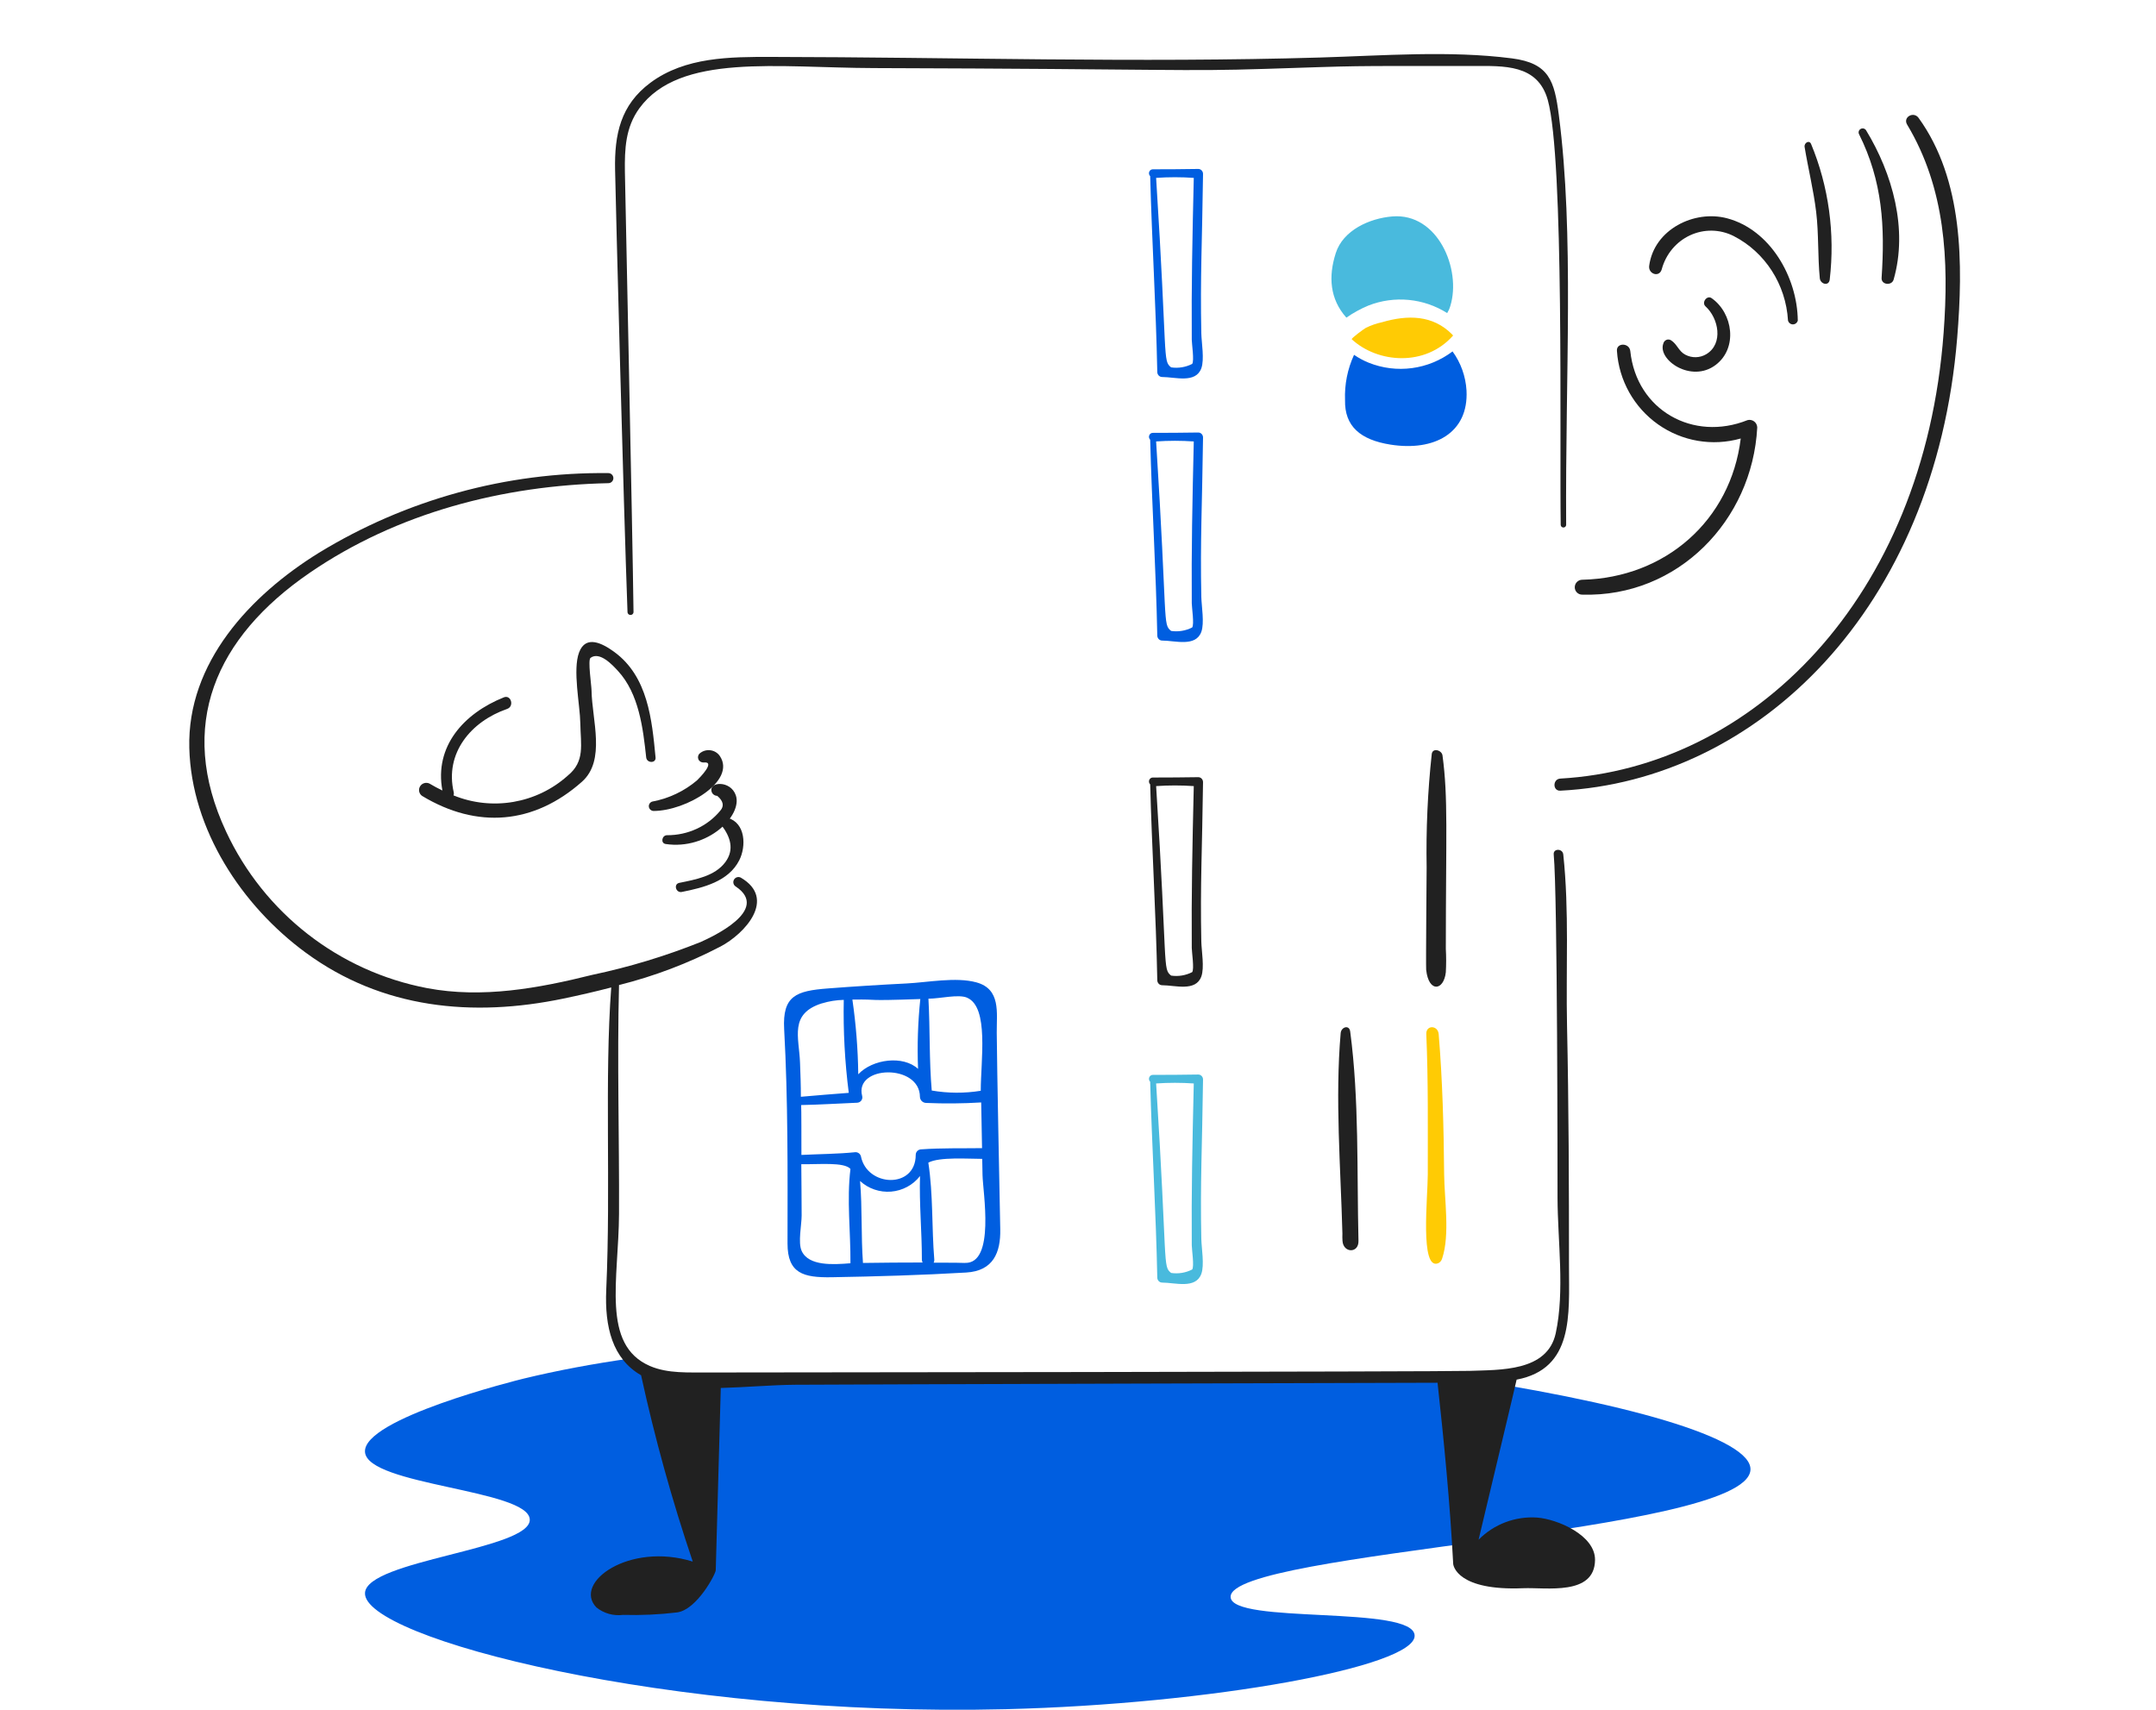 <?xml version="1.0" encoding="UTF-8"?>
<svg xmlns="http://www.w3.org/2000/svg" xmlns:xlink="http://www.w3.org/1999/xlink" width="319px" height="253px" viewBox="0 0 319 253" version="1.1">
  <title>Group 17</title>
  <g id="Page-1" stroke="none" stroke-width="1" fill="none" fill-rule="evenodd">
    <g id="Group-17">
      <rect id="Rectangle" x="0" y="0" width="319" height="245"></rect>
      <g id="streamline-icon-payment-processed-1@400x400" transform="translate(28, 8)" fill-rule="nonzero">
        <path d="M230.991,209.578 C231.48,204.819 212.205,199.357 185.045,195.44 C156.639,195.732 83.293,195.433 78.991,195.882 C76.19,196.223 73.355,196.145 70.578,195.649 C68.633,195.251 66.83,194.336 65.358,193 C59.721,193.801 54.392,194.802 49.481,195.994 C48.453,196.243 25.617,201.928 26.005,206.866 C26.393,211.805 50.189,212.397 50.384,216.834 C50.579,221.271 26.284,222.866 26.005,227.699 C25.619,234.375 70.951,246.143 120.805,244.91 C151.173,244.161 181.347,238.633 181.308,234.038 C181.269,229.443 154.096,232.422 154.08,228.283 C154.05,221.506 230.023,219.009 230.991,209.578 Z" id="Path" fill="#005EE0"></path>
        <path d="M150,17.74 C150.002,17.544 149.928,17.354 149.794,17.215 C149.661,17.076 149.48,16.999 149.291,17 C147.047,17.026 144.805,17.062 142.562,17.052 C142.331,17.052 142.123,17.199 142.039,17.423 C141.954,17.647 142.01,17.903 142.18,18.066 C142.435,27.73 143.038,37.381 143.231,47.044 C143.235,47.452 143.55,47.781 143.941,47.785 C145.864,47.785 148.914,48.778 149.746,46.497 C150.225,45.188 149.776,42.716 149.746,41.316 C149.574,32.944 149.871,27.713 150,17.74 Z M148.333,42.276 C148.333,42.846 148.727,45.428 148.39,45.85 C147.426,46.341 146.343,46.518 145.281,46.36 C143.994,45.332 144.778,45.364 143.059,18.321 C144.914,18.192 146.775,18.192 148.63,18.321 C148.415,27.485 148.277,34.301 148.333,42.272 L148.333,42.276 Z" id="Shape" fill="#005EE0"></path>
        <path d="M150,56.74 C150.002,56.544 149.928,56.354 149.795,56.215 C149.662,56.076 149.48,55.998 149.291,56 C147.047,56.026 144.805,56.06 142.562,56.051 C142.331,56.05 142.123,56.198 142.039,56.422 C141.954,56.646 142.01,56.901 142.18,57.065 C142.435,66.73 143.038,76.38 143.231,86.045 C143.235,86.452 143.55,86.781 143.941,86.785 C145.864,86.785 148.914,87.778 149.746,85.497 C150.225,84.188 149.776,81.715 149.746,80.317 C149.574,71.948 149.871,66.714 150,56.74 Z M148.333,81.276 C148.333,81.845 148.727,84.429 148.39,84.85 C147.426,85.34 146.343,85.519 145.281,85.361 C143.994,84.332 144.778,84.364 143.059,57.321 C144.914,57.191 146.775,57.191 148.63,57.321 C148.415,66.49 148.277,73.3 148.333,81.272 L148.333,81.276 Z" id="Shape" fill="#005EE0"></path>
        <path d="M150,107.74 C150.002,107.544 149.928,107.354 149.794,107.215 C149.661,107.076 149.48,106.999 149.291,107 C147.048,107.026 144.806,107.06 142.564,107.052 C142.333,107.05 142.124,107.197 142.039,107.421 C141.954,107.646 142.01,107.901 142.18,108.065 C142.435,117.73 143.039,127.381 143.232,137.044 C143.235,137.452 143.551,137.781 143.942,137.785 C145.865,137.785 148.914,138.778 149.746,136.497 C150.225,135.188 149.776,132.714 149.746,131.316 C149.574,122.948 149.871,117.713 150,107.74 Z M148.333,132.276 C148.333,132.846 148.728,135.435 148.39,135.849 C147.426,136.34 146.343,136.518 145.281,136.36 C143.994,135.332 144.779,135.364 143.06,108.321 C144.914,108.192 146.775,108.192 148.63,108.321 C148.415,117.485 148.277,124.3 148.333,132.272 L148.333,132.276 Z" id="Shape" fill="#212121"></path>
        <path d="M150,151.74 C150.002,151.544 149.928,151.354 149.794,151.215 C149.661,151.076 149.48,150.999 149.291,151 C147.047,151.026 144.805,151.062 142.562,151.052 C142.331,151.052 142.123,151.199 142.039,151.423 C141.954,151.647 142.01,151.903 142.18,152.066 C142.435,161.731 143.038,171.381 143.231,181.046 C143.235,181.453 143.551,181.782 143.941,181.785 C145.864,181.785 148.914,182.778 149.746,180.497 C150.225,179.188 149.776,176.716 149.746,175.318 C149.574,166.949 149.871,161.715 150,151.74 Z M148.333,176.276 C148.333,176.846 148.727,179.437 148.39,179.85 C147.426,180.342 146.343,180.519 145.281,180.36 C143.994,179.332 144.778,179.365 143.059,152.321 C144.914,152.193 146.775,152.193 148.63,152.321 C148.415,161.485 148.277,168.301 148.333,176.272 L148.333,176.276 Z" id="Shape" fill="#49BADD"></path>
        <path d="M188.985,49.792 C189.307,56.055 184.248,58.82 177.733,57.79 C173.297,57.088 170.921,55.086 171.011,51.188 C170.923,48.884 171.38,46.593 172.344,44.505 C173.017,44.968 173.737,45.356 174.492,45.663 C178.638,47.329 183.341,46.7 186.918,44 C188.146,45.687 188.864,47.699 188.985,49.792 Z" id="Path" fill="#005EE0"></path>
        <path d="M186.124,38.328 C182.643,36.122 178.3,35.708 174.457,37.217 C173.313,37.696 172.224,38.293 171.207,39 C168.766,36.257 168.519,32.937 169.643,29.439 C170.72,26.08 174.607,24.306 178.007,24.026 C184.745,23.469 188.256,31.845 186.589,37.274 C186.481,37.644 186.324,37.998 186.124,38.328 Z" id="Path" fill="#49BADD"></path>
        <path d="M187,41.651 C186.945,41.58 186.886,41.512 186.823,41.448 C183.993,38.607 180.288,38.564 176.478,39.682 C175.651,39.857 174.847,40.138 174.083,40.517 C173.883,40.617 171.869,42.078 172.007,42.205 C175.867,45.755 182.892,46.293 187,41.651 Z" id="Path" fill="#FFCB04"></path>
        <path d="M199.433,216.557 C196.206,216.334 193.042,217.531 190.768,219.835 C192.575,212.256 196.345,196.49 196.398,196.146 C204.884,194.537 204.151,186.519 204.147,179.418 C204.147,167.533 204.115,155.64 203.857,143.763 C203.676,135.388 204.198,126.796 203.3,118.428 C203.203,117.527 201.801,117.52 201.886,118.428 C202.461,124.501 202.445,166.673 202.451,169.261 C202.467,175.581 203.538,183.024 202.184,189.284 C200.944,194.991 193.918,194.678 189.422,194.85 C186.106,194.977 78.176,195.103 76.829,195.089 C73.973,195.058 70.835,195.286 68.15,194.123 C60.934,190.981 63.546,181.296 63.59,171.605 C63.641,160.33 63.301,149.026 63.59,137.759 C68.8,136.453 73.84,134.54 78.606,132.059 C82.229,130.153 86.926,124.991 81.625,121.873 C81.262,121.671 80.804,121.8 80.6,122.163 C80.395,122.525 80.521,122.985 80.881,123.192 C86.053,126.679 77.262,130.668 75.675,131.388 C70.473,133.471 65.101,135.099 59.618,136.255 C51.667,138.241 43.346,139.758 35.194,138.215 C22.137,135.726 11.069,127.103 5.445,115.038 C-1.89,99.319 3.9,86.323 17.791,76.781 C30.796,67.849 46.465,63.831 62.011,63.496 C62.422,63.496 62.755,63.162 62.755,62.75 C62.755,62.339 62.422,62.005 62.011,62.005 C46.908,61.837 32.062,65.928 19.168,73.808 C9.036,80.079 -0.323,90.052 0.009,102.691 C0.324,114.739 7.773,126.029 17.255,132.981 C28.567,141.274 41.913,142.558 55.364,139.762 C57.692,139.277 60.065,138.734 62.437,138.115 C61.431,151.596 62.389,167.514 61.7,182.834 C61.452,188.378 62.623,193.064 66.855,195.501 C68.889,204.827 71.441,214.031 74.5,223.071 C65.104,220.138 56.72,226.184 60.242,229.852 C61.352,230.741 62.776,231.14 64.185,230.956 C66.854,231.032 69.524,230.91 72.175,230.592 C75.104,230.205 77.886,224.921 77.902,224.34 C78.141,215.353 78.389,206.367 78.646,197.381 C82.365,197.283 86.239,196.926 89.646,196.904 C99.031,196.843 183.459,196.606 184.699,196.606 C185.673,205.511 186.543,214.437 187.012,223.382 C187.012,223.702 187.689,227.422 197.379,227.01 C200.755,226.872 207.952,228.166 208,222.823 C208.032,219.164 202.448,216.793 199.433,216.557 Z" id="Path" fill="#212121"></path>
        <path d="M72.883,123.984 C76.078,123.343 79.782,122.439 81.38,119.296 C82.422,117.246 82.333,113.793 79.692,113.026 C79.078,112.848 78.374,113.613 78.8,114.171 C80.051,115.822 80.698,117.707 79.325,119.563 C77.788,121.644 74.887,122.155 72.508,122.638 C71.616,122.82 71.999,124.161 72.883,123.984 Z" id="Path" fill="#212121"></path>
        <path d="M70.493,116.889 C76.736,117.819 81.867,112.67 80.877,109.702 C80.117,107.419 76.807,107.634 77.296,109.16 C77.407,109.51 77.739,109.753 78.121,109.763 C79.027,110.518 79.177,111.273 78.577,111.951 C76.672,114.268 73.757,115.61 70.681,115.587 C69.933,115.6 69.704,116.772 70.493,116.889 Z" id="Path" fill="#212121"></path>
        <path d="M68.68,112 C73.541,112 80.954,107.562 78.523,103.893 C78.209,103.417 77.698,103.097 77.122,103.019 C76.547,102.94 75.966,103.11 75.53,103.485 C75.284,103.704 75.205,104.051 75.332,104.351 C75.459,104.652 75.766,104.842 76.099,104.828 C77.979,104.611 75.506,107.104 75.127,107.472 C73.236,109.076 70.944,110.16 68.483,110.616 C68.158,110.73 67.959,111.052 68.007,111.386 C68.055,111.72 68.336,111.976 68.68,112 L68.68,112 Z" id="Path" fill="#212121"></path>
        <path d="M63.433,91.276 C66.543,94.647 67.144,99.766 67.611,104.082 C67.705,104.95 69.082,104.973 68.996,104.082 C68.461,98.488 67.865,92.104 62.895,88.474 C61.106,87.167 58.672,85.921 57.686,88.525 C56.699,91.13 57.822,96.289 57.863,99.018 C57.913,102.229 58.592,104.65 55.999,106.774 C51.407,110.896 44.831,112.032 39.102,109.694 C39.161,109.552 39.173,109.396 39.138,109.248 C37.774,103.448 41.676,98.755 47.03,96.902 C48.134,96.52 47.613,94.763 46.551,95.187 C40.611,97.562 36.235,102.448 37.458,108.973 C36.818,108.66 36.17,108.323 35.528,107.937 C35.025,107.707 34.428,107.892 34.148,108.366 C33.868,108.839 33.996,109.446 34.445,109.768 C42.594,114.692 50.995,113.985 58.1,107.68 C61.668,104.513 59.594,98.546 59.523,94.173 C59.51,93.349 58.948,89.655 59.375,89.343 C60.741,88.34 62.645,90.421 63.433,91.276 Z" id="Path" fill="#212121"></path>
        <path d="M255.872,9.444 C255.137,8.425 253.515,9.333 254.176,10.434 C259.842,19.887 260.375,30.488 259.576,41.246 C256.642,80.721 231.216,105.601 202.867,107.208 C201.714,107.274 201.707,109.057 202.867,108.999 C232.124,107.507 258.31,82.149 261.584,41.984 C262.469,31.116 262.501,18.613 255.872,9.444 Z" id="Path" fill="#212121"></path>
        <path d="M250.4,33.131 C250.332,34.153 251.904,34.326 252.18,33.367 C254.323,25.922 252.023,17.705 248.09,11.255 C247.912,11.001 247.568,10.925 247.298,11.08 C247.029,11.235 246.924,11.569 247.058,11.848 C250.555,18.854 250.904,25.532 250.4,33.131 Z" id="Path" fill="#212121"></path>
        <path d="M241.256,33.174 C241.34,34.031 242.566,34.4 242.721,33.396 C243.529,26.54 242.573,19.569 239.965,13.302 C239.693,12.667 238.908,13.139 239.009,13.752 C239.544,16.984 240.328,20.115 240.718,23.359 C241.109,26.604 240.938,29.923 241.256,33.174 Z" id="Path" fill="#212121"></path>
        <path d="M217.87,31.847 C218.472,29.613 220.007,27.771 222.059,26.819 C224.112,25.867 226.469,25.903 228.493,26.918 C233.161,29.302 236.235,34.075 236.552,39.431 C236.641,39.767 236.938,40 237.276,40 C237.614,40 237.911,39.767 238,39.431 C237.925,32.981 233.895,25.982 227.535,24.3 C222.711,23.021 216.739,25.922 216.012,31.322 C215.844,32.549 217.517,33.12 217.87,31.847 Z" id="Path" fill="#212121"></path>
        <path d="M224.473,44.404 C223.513,44.978 222.34,45.008 221.354,44.484 C220.366,43.969 220.137,42.899 219.236,42.348 C219.03,42.22 218.779,42.2 218.557,42.294 C218.335,42.388 218.168,42.585 218.106,42.827 C217.207,45.226 222.217,48.739 225.844,46.005 C229.16,43.507 228.406,38.332 225.249,36.119 C224.556,35.632 223.723,36.765 224.35,37.337 C226.282,39.09 227.03,42.843 224.473,44.404 Z" id="Path" fill="#212121"></path>
        <path d="M206.126,79.989 C220.233,80.403 231.266,69.036 232,55.261 C231.995,54.907 231.828,54.575 231.547,54.361 C231.265,54.147 230.901,54.076 230.56,54.167 C222.535,57.384 214.138,52.721 213.217,43.944 C213.086,42.693 211.117,42.678 211.242,43.944 C211.533,48.296 213.767,52.283 217.323,54.795 C220.878,57.307 225.374,58.075 229.558,56.884 C228.073,69.051 218.357,77.491 206.126,77.785 C205.512,77.778 205.008,78.272 205,78.888 C204.997,79.186 205.115,79.473 205.328,79.681 C205.541,79.889 205.829,80 206.126,79.989 L206.126,79.989 Z" id="Path" fill="#212121"></path>
        <path d="M170.635,175.617 C170.754,177.438 173.045,177.484 172.999,175.617 C172.753,165.428 173.113,154.704 171.774,144.635 C171.633,143.583 170.443,143.963 170.365,144.868 C169.524,154.575 170.365,164.764 170.622,174.534 C170.606,174.895 170.61,175.257 170.635,175.617 Z" id="Path" fill="#212121"></path>
        <path d="M185.384,178.204 C186.552,174.717 185.707,169.412 185.674,165.75 C185.613,158.829 185.44,151.909 184.867,145.025 C184.757,143.684 182.973,143.633 183.034,145.025 C183.332,151.92 183.247,158.848 183.254,165.75 C183.254,169.153 182.087,179.911 184.752,178.938 C185.053,178.829 185.29,178.554 185.384,178.204 L185.384,178.204 Z" id="Path" fill="#FFCB04"></path>
        <path d="M185.431,103.779 C185.326,103 183.974,102.604 183.841,103.565 C183.238,109.142 182.985,114.748 183.084,120.354 C183.084,120.898 182.957,134.958 183.016,135.506 C183.384,138.914 185.612,138.626 185.923,135.874 C185.987,134.717 185.987,133.558 185.923,132.402 C185.929,115.393 186.281,110.09 185.431,103.779 Z" id="Path" fill="#212121"></path>
        <path d="M64.847,82.613 C64.878,82.835 65.067,83 65.291,83 C65.515,83 65.705,82.835 65.735,82.613 C65.576,69.906 64.484,19.201 64.459,17.424 C64.412,14.048 64.54,10.851 66.602,8.021 C72.575,-0.171 87.038,2.032 101.318,2.074 C146.026,2.213 146.642,2.594 159.324,2.189 C174.214,1.715 169.823,1.765 189.943,1.765 C194.467,1.765 199.501,1.452 201.004,6.78 C203.454,15.504 202.736,57.744 202.921,69.678 C202.934,69.891 203.11,70.058 203.324,70.058 C203.538,70.058 203.715,69.891 203.727,69.678 C203.589,47.268 204.945,26.766 202.645,9.036 C201.992,4.004 201.234,1.347 195.696,0.636 C186.454,-0.549 176.677,0.233 167.332,0.51 C140.295,1.313 113.2,0.465 86.149,0.421 C80.02,0.41 73.377,0.421 68.233,4.243 C63.809,7.534 62.899,11.887 63.008,17.15 C63.116,22.578 64.243,66.24 64.847,82.613 Z" id="Path" fill="#212121"></path>
        <path d="M95.06,180.995 C101.694,180.878 108.339,180.689 114.964,180.297 C118.999,180.059 120.064,177.294 119.997,173.894 C119.905,169.262 119.512,149.872 119.477,144.809 C119.457,141.816 120.102,138.361 116.464,137.362 C113.44,136.531 109.243,137.369 106.14,137.524 C102.266,137.716 98.389,137.961 94.51,138.259 C89.79,138.618 87.753,139.347 88.024,144.288 C88.603,154.842 88.534,165.426 88.521,175.994 C88.516,180.437 90.874,181.065 95.06,180.995 Z M98.822,155.172 C99.066,155.163 99.292,155.044 99.436,154.85 C99.581,154.656 99.628,154.407 99.565,154.174 C98.369,149.614 108.114,149.364 108.114,154.328 C108.142,154.805 108.531,155.183 109.013,155.202 C111.733,155.321 114.458,155.296 117.176,155.129 C117.21,157.381 117.252,159.635 117.303,161.893 C114.335,161.936 111.306,161.856 108.315,162.07 C107.859,162.07 107.49,162.435 107.49,162.886 C107.49,167.961 100.275,167.659 99.379,163.091 C99.281,162.734 98.952,162.486 98.577,162.489 C95.913,162.761 93.242,162.761 90.577,162.897 C90.577,160.965 90.577,156.044 90.539,155.515 C93.271,155.466 96.047,155.285 98.822,155.172 L98.822,155.172 Z M90.611,177.096 C90.046,175.858 90.611,173.233 90.611,171.859 C90.611,169.326 90.574,166.798 90.559,164.265 C93.096,164.325 96.899,163.907 97.832,164.97 C97.267,169.553 97.87,174.348 97.832,178.925 C95.319,179.13 91.646,179.379 90.611,177.096 Z M99.684,178.88 C99.387,174.878 99.596,170.765 99.254,166.755 C100.496,167.894 102.165,168.463 103.852,168.324 C105.54,168.184 107.09,167.348 108.124,166.02 C107.997,170.132 108.408,174.283 108.399,178.38 C108.399,178.532 108.437,178.681 108.51,178.814 C105.569,178.814 102.627,178.836 99.684,178.88 Z M114.773,178.88 C113.229,178.829 111.685,178.85 110.142,178.843 C110.218,178.707 110.252,178.551 110.238,178.395 C109.843,173.634 110.083,168.76 109.355,164.037 C110.984,163.162 115.257,163.479 117.329,163.479 L117.374,165.865 C117.418,168.371 119.286,179.024 114.772,178.873 L114.773,178.88 Z M115.1,139.638 C118.354,141.037 117.112,148.908 117.112,153.403 C114.709,153.794 112.258,153.781 109.86,153.366 C109.467,148.834 109.622,144.31 109.37,139.778 C111.112,139.771 113.805,139.076 115.099,139.631 L115.1,139.638 Z M108.168,139.837 C107.81,143.267 107.699,146.718 107.834,150.163 C105.634,148.13 101.112,148.697 98.987,150.963 C98.942,147.264 98.651,143.572 98.118,139.91 C102.632,139.845 99.255,140.139 108.166,139.83 L108.168,139.837 Z M93.622,140.468 C94.666,140.15 95.75,139.976 96.843,139.954 C96.752,144.551 96.999,149.148 97.584,153.71 C95.216,153.894 92.856,154.077 90.497,154.291 C90.497,152.594 90.435,150.905 90.37,149.215 C90.225,145.463 88.75,142 93.62,140.461 L93.622,140.468 Z" id="Shape" fill="#005EE0"></path>
      </g>
    </g>
  </g>
</svg>
